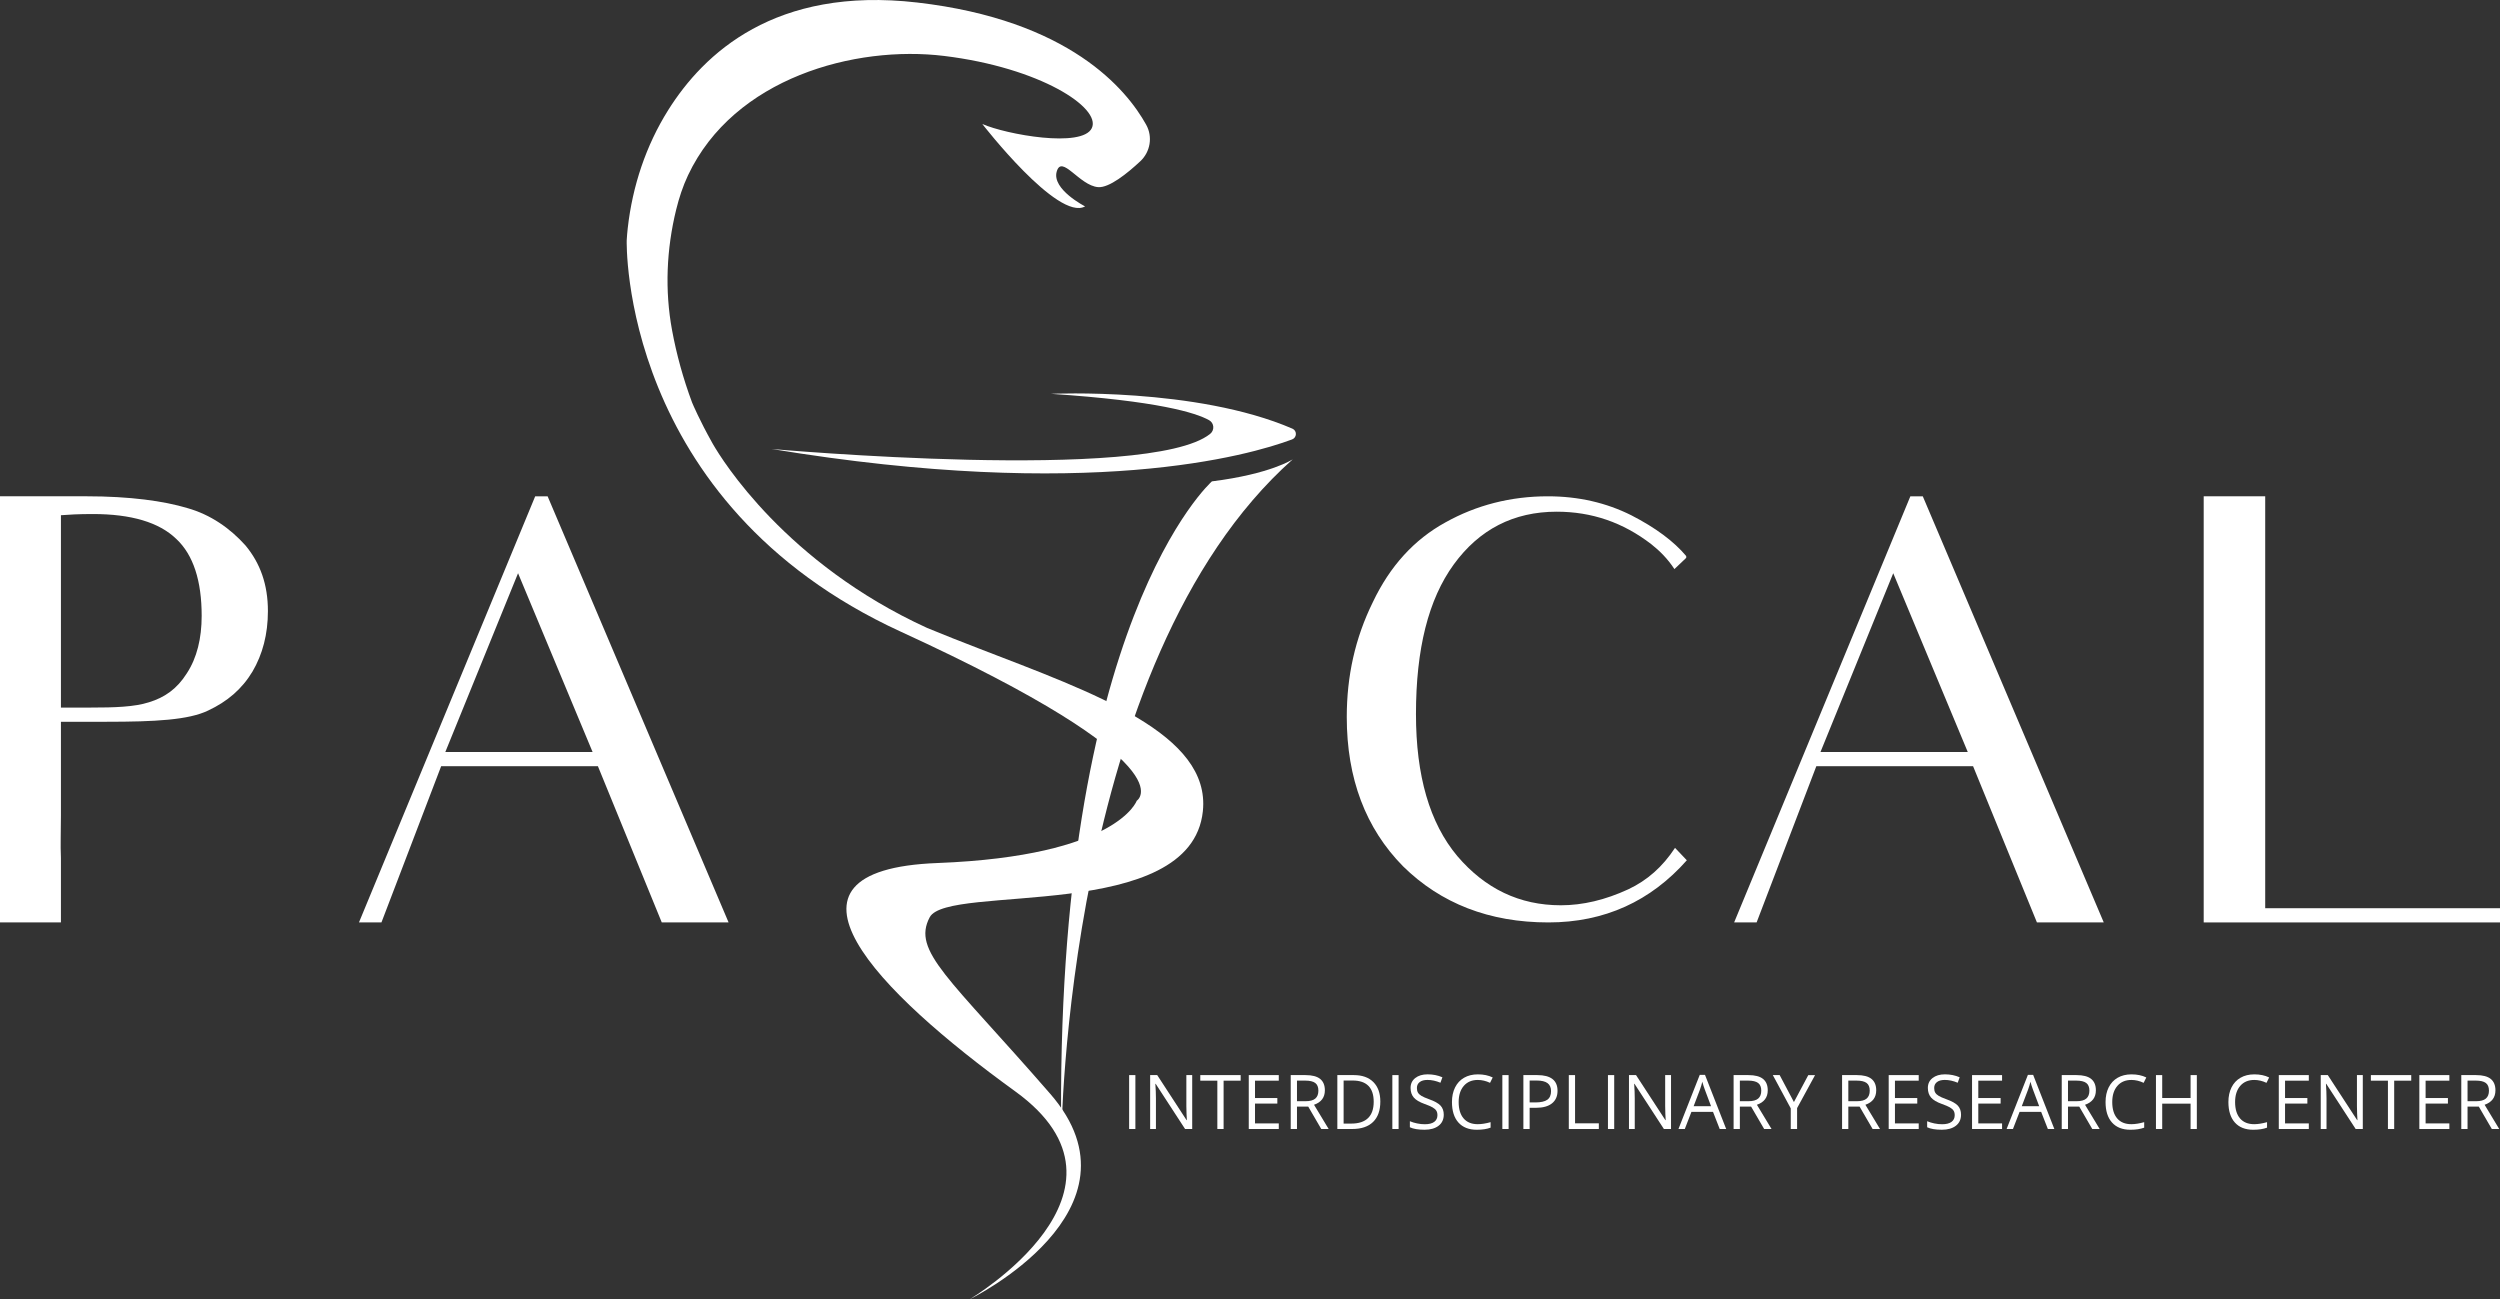 <?xml version="1.0" encoding="UTF-8"?> <svg xmlns="http://www.w3.org/2000/svg" width="633" height="329" viewBox="0 0 633 329" fill="none"><rect x="0" y="0" width="633" height="329" fill="#333333" stroke="none"/> <g clip-path="url(#clip0)"> <path d="M285.896 285.862V272.215H287.48V285.862H285.896Z" fill="white"></path> <path d="M301.871 285.862H300.06L292.61 274.411H292.534C292.632 275.755 292.681 276.987 292.681 278.108V285.862H291.218V272.215H293.007L300.439 283.621H300.515C300.501 283.451 300.474 282.916 300.43 282.001C300.385 281.085 300.372 280.438 300.385 280.045V272.215H301.866V285.862H301.871Z" fill="white"></path> <path d="M309.815 285.862H308.232V273.626H303.914V272.215H314.134V273.626H309.815V285.862V285.862Z" fill="white"></path> <path d="M323.787 285.862H316.186V272.215H323.787V273.626H317.769V278.023H323.421V279.425H317.769V284.447H323.787V285.862V285.862Z" fill="white"></path> <path d="M328.395 280.188V285.862H326.811V272.215H330.549C332.222 272.215 333.458 272.536 334.256 273.175C335.055 273.818 335.456 274.782 335.456 276.068C335.456 277.871 334.542 279.09 332.713 279.728L336.415 285.862H334.542L331.241 280.188H328.395ZM328.395 278.827H330.567C331.687 278.827 332.508 278.603 333.03 278.161C333.552 277.715 333.815 277.05 333.815 276.157C333.815 275.255 333.547 274.603 333.016 274.206C332.485 273.809 331.633 273.608 330.456 273.608H328.395V278.827Z" fill="white"></path> <path d="M349.499 278.911C349.499 281.166 348.888 282.885 347.666 284.076C346.444 285.268 344.686 285.862 342.393 285.862H338.615V272.215H342.795C344.913 272.215 346.564 272.804 347.737 273.978C348.91 275.157 349.499 276.8 349.499 278.911ZM347.822 278.965C347.822 277.184 347.376 275.844 346.484 274.943C345.591 274.041 344.267 273.59 342.505 273.59H340.203V284.492H342.134C344.026 284.492 345.444 284.027 346.394 283.094C347.345 282.166 347.822 280.791 347.822 278.965Z" fill="white"></path> <path d="M352.542 285.862V272.215H354.125V285.862H352.542Z" fill="white"></path> <path d="M365.558 282.233C365.558 283.434 365.121 284.371 364.251 285.041C363.381 285.71 362.199 286.05 360.709 286.05C359.094 286.05 357.85 285.84 356.98 285.425V283.893C357.538 284.13 358.149 284.318 358.809 284.451C359.469 284.59 360.12 284.657 360.767 284.657C361.825 284.657 362.619 284.456 363.154 284.054C363.689 283.652 363.957 283.094 363.957 282.38C363.957 281.907 363.863 281.518 363.671 281.219C363.48 280.916 363.163 280.639 362.721 280.385C362.275 280.13 361.601 279.84 360.691 279.518C359.425 279.063 358.515 278.527 357.975 277.902C357.435 277.277 357.158 276.469 357.158 275.465C357.158 274.411 357.551 273.577 358.345 272.956C359.135 272.336 360.178 272.023 361.477 272.023C362.833 272.023 364.077 272.273 365.215 272.769L364.72 274.148C363.595 273.675 362.498 273.438 361.436 273.438C360.598 273.438 359.942 273.617 359.469 273.978C358.996 274.34 358.76 274.84 358.76 275.483C358.76 275.956 358.849 276.344 359.023 276.644C359.197 276.947 359.492 277.224 359.906 277.474C360.321 277.724 360.95 278.005 361.802 278.309C363.234 278.818 364.216 279.367 364.755 279.952C365.291 280.541 365.558 281.3 365.558 282.233Z" fill="white"></path> <path d="M374.186 273.443C372.687 273.443 371.505 273.943 370.635 274.943C369.769 275.943 369.332 277.309 369.332 279.045C369.332 280.831 369.752 282.21 370.586 283.184C371.42 284.157 372.615 284.643 374.163 284.643C375.113 284.643 376.197 284.474 377.42 284.13V285.523C376.474 285.876 375.31 286.054 373.922 286.054C371.915 286.054 370.363 285.443 369.274 284.224C368.181 283.005 367.637 281.273 367.637 279.027C367.637 277.621 367.9 276.389 368.427 275.331C368.953 274.273 369.711 273.456 370.702 272.885C371.692 272.313 372.861 272.028 374.203 272.028C375.635 272.028 376.884 272.286 377.955 272.813L377.281 274.175C376.251 273.684 375.216 273.443 374.186 273.443Z" fill="white"></path> <path d="M380.395 285.862V272.215H381.979V285.862H380.395Z" fill="white"></path> <path d="M394.366 276.193C394.366 277.572 393.894 278.635 392.952 279.38C392.011 280.126 390.664 280.496 388.911 280.496H387.305V285.862H385.721V272.215H389.254C392.662 272.219 394.366 273.545 394.366 276.193ZM387.305 279.135H388.732C390.138 279.135 391.155 278.907 391.784 278.452C392.413 277.996 392.725 277.269 392.725 276.269C392.725 275.367 392.43 274.693 391.837 274.251C391.248 273.809 390.325 273.59 389.076 273.59H387.305V279.135Z" fill="white"></path> <path d="M397.221 285.862V272.215H398.805V284.425H404.823V285.862H397.221Z" fill="white"></path> <path d="M407.133 285.862V272.215H408.717V285.862H407.133Z" fill="white"></path> <path d="M423.108 285.862H421.297L413.847 274.411H413.771C413.869 275.755 413.919 276.987 413.919 278.108V285.862H412.455V272.215H414.244L421.676 283.621H421.752C421.738 283.451 421.712 282.916 421.667 282.001C421.622 281.085 421.609 280.438 421.622 280.045V272.215H423.103V285.862H423.108Z" fill="white"></path> <path d="M435.429 285.862L433.734 281.523H428.269L426.592 285.862H424.986L430.375 272.161H431.708L437.07 285.862H435.429ZM433.238 280.094L431.655 275.867C431.45 275.331 431.24 274.675 431.021 273.898C430.883 274.496 430.687 275.152 430.433 275.867L428.827 280.094H433.238Z" fill="white"></path> <path d="M440.532 280.188V285.862H438.948V272.215H442.686C444.359 272.215 445.595 272.536 446.393 273.175C447.192 273.818 447.593 274.782 447.593 276.068C447.593 277.871 446.679 279.09 444.85 279.728L448.552 285.862H446.679L443.378 280.188H440.532ZM440.532 278.827H442.704C443.824 278.827 444.645 278.603 445.167 278.161C445.689 277.715 445.952 277.05 445.952 276.157C445.952 275.255 445.684 274.603 445.153 274.206C444.622 273.809 443.77 273.608 442.593 273.608H440.532V278.827Z" fill="white"></path> <path d="M454.222 279.041L457.858 272.219H459.575L455.025 280.572V285.862H453.419V280.643L448.878 272.215H450.613L454.222 279.041Z" fill="white"></path> <path d="M467.997 280.188V285.862H466.414V272.215H470.152C471.825 272.215 473.061 272.536 473.859 273.175C474.657 273.818 475.059 274.782 475.059 276.068C475.059 277.871 474.145 279.09 472.316 279.728L476.018 285.862H474.145L470.843 280.188H467.997ZM467.997 278.827H470.17C471.29 278.827 472.11 278.603 472.632 278.161C473.154 277.715 473.417 277.05 473.417 276.157C473.417 275.255 473.15 274.603 472.619 274.206C472.088 273.809 471.236 273.608 470.058 273.608H467.997V278.827Z" fill="white"></path> <path d="M485.819 285.862H478.217V272.215H485.819V273.626H479.801V278.023H485.453V279.425H479.801V284.447H485.819V285.862Z" fill="white"></path> <path d="M496.534 282.233C496.534 283.434 496.096 284.371 495.227 285.041C494.357 285.71 493.174 286.05 491.685 286.05C490.07 286.05 488.825 285.84 487.955 285.425V283.893C488.513 284.13 489.124 284.318 489.784 284.451C490.444 284.59 491.096 284.657 491.743 284.657C492.8 284.657 493.594 284.456 494.129 284.054C494.664 283.652 494.932 283.094 494.932 282.38C494.932 281.907 494.838 281.518 494.647 281.219C494.455 280.916 494.138 280.639 493.696 280.385C493.25 280.13 492.577 279.84 491.667 279.518C490.4 279.063 489.49 278.527 488.95 277.902C488.41 277.277 488.134 276.469 488.134 275.465C488.134 274.411 488.526 273.577 489.32 272.956C490.11 272.336 491.154 272.023 492.452 272.023C493.808 272.023 495.053 272.273 496.19 272.769L495.695 274.148C494.571 273.675 493.473 273.438 492.412 273.438C491.573 273.438 490.917 273.617 490.444 273.978C489.972 274.34 489.735 274.84 489.735 275.483C489.735 275.956 489.824 276.344 489.998 276.644C490.172 276.947 490.467 277.224 490.882 277.474C491.297 277.724 491.925 278.005 492.778 278.309C494.209 278.818 495.191 279.367 495.731 279.952C496.266 280.541 496.534 281.3 496.534 282.233Z" fill="white"></path> <path d="M506.923 285.862H499.322V272.215H506.923V273.626H500.905V278.023H506.557V279.425H500.905V284.447H506.923V285.862Z" fill="white"></path> <path d="M518.517 285.862L516.821 281.523H511.357L509.68 285.862H508.074L513.462 272.161H514.796L520.158 285.862H518.517ZM516.322 280.094L514.738 275.867C514.533 275.331 514.323 274.675 514.105 273.898C513.967 274.496 513.77 275.152 513.516 275.867L511.91 280.094H516.322Z" fill="white"></path> <path d="M523.615 280.188V285.862H522.032V272.215H525.77C527.443 272.215 528.678 272.536 529.477 273.175C530.275 273.818 530.677 274.782 530.677 276.068C530.677 277.871 529.762 279.09 527.933 279.728L531.636 285.862H529.762L526.461 280.188H523.615ZM523.615 278.827H525.788C526.907 278.827 527.728 278.603 528.25 278.161C528.772 277.715 529.035 277.05 529.035 276.157C529.035 275.255 528.768 274.603 528.237 274.206C527.706 273.809 526.854 273.608 525.676 273.608H523.615V278.827Z" fill="white"></path> <path d="M539.674 273.443C538.176 273.443 536.993 273.943 536.124 274.943C535.258 275.943 534.821 277.309 534.821 279.045C534.821 280.831 535.24 282.21 536.074 283.184C536.909 284.157 538.104 284.643 539.652 284.643C540.602 284.643 541.686 284.474 542.909 284.13V285.523C541.963 285.876 540.799 286.054 539.411 286.054C537.404 286.054 535.851 285.443 534.763 284.224C533.67 283.005 533.126 281.273 533.126 279.027C533.126 277.621 533.389 276.389 533.915 275.331C534.442 274.273 535.2 273.456 536.19 272.885C537.181 272.313 538.35 272.028 539.692 272.028C541.124 272.028 542.373 272.286 543.444 272.813L542.77 274.175C541.74 273.684 540.709 273.443 539.674 273.443Z" fill="white"></path> <path d="M556.238 285.862H554.654V279.443H547.472V285.862H545.888V272.215H547.472V278.019H554.654V272.215H556.238V285.862Z" fill="white"></path> <path d="M570.78 273.443C569.281 273.443 568.099 273.943 567.229 274.943C566.364 275.943 565.927 277.309 565.927 279.045C565.927 280.831 566.346 282.21 567.18 283.184C568.014 284.157 569.21 284.643 570.758 284.643C571.708 284.643 572.792 284.474 574.014 284.13V285.523C573.068 285.876 571.904 286.054 570.517 286.054C568.509 286.054 566.957 285.443 565.869 284.224C564.776 283.005 564.231 281.273 564.231 279.027C564.231 277.621 564.495 276.389 565.021 275.331C565.547 274.273 566.306 273.456 567.296 272.885C568.286 272.313 569.455 272.028 570.798 272.028C572.23 272.028 573.479 272.286 574.549 272.813L573.876 274.175C572.841 273.684 571.81 273.443 570.78 273.443Z" fill="white"></path> <path d="M584.591 285.862H576.99V272.215H584.591V273.626H578.573V278.023H584.225V279.425H578.573V284.447H584.591V285.862Z" fill="white"></path> <path d="M598.263 285.862H596.452L589.003 274.411H588.927C589.025 275.755 589.074 276.987 589.074 278.108V285.862H587.611V272.215H589.4L596.831 283.621H596.907C596.894 283.451 596.867 282.916 596.823 282.001C596.778 281.085 596.765 280.438 596.778 280.045V272.215H598.259V285.862H598.263Z" fill="white"></path> <path d="M606.208 285.862H604.625V273.626H600.306V272.215H610.526V273.626H606.208V285.862Z" fill="white"></path> <path d="M620.179 285.862H612.578V272.215H620.179V273.626H614.162V278.023H619.814V279.425H614.162V284.447H620.179V285.862Z" fill="white"></path> <path d="M624.783 280.188V285.862H623.199V272.215H626.938C628.61 272.215 629.846 272.536 630.645 273.175C631.443 273.818 631.845 274.782 631.845 276.068C631.845 277.871 630.93 279.09 629.101 279.728L632.804 285.862H630.93L627.629 280.188H624.783ZM624.783 278.827H626.955C628.075 278.827 628.896 278.603 629.418 278.161C629.94 277.715 630.203 277.05 630.203 276.157C630.203 275.255 629.935 274.603 629.404 274.206C628.874 273.809 628.022 273.608 626.844 273.608H624.783V278.827Z" fill="white"></path> <path d="M21.863 125.659C32.943 125.659 41.477 126.855 47.468 128.654C53.307 130.302 58.25 133.748 62.144 138.096C65.887 142.592 67.836 147.985 67.836 154.73C67.836 160.574 66.489 165.672 63.942 170.016C61.248 174.511 57.505 177.658 52.709 179.904C47.767 182.301 39.233 182.752 26.953 182.752H15.426V206.578C15.426 211.225 15.274 213.622 15.426 217.216V233.55H0V206.578V154.132V125.659H21.863ZM51.063 155.931C51.063 147.087 48.967 140.494 44.626 136.449C40.282 132.253 33.247 130.154 23.513 130.154C19.918 130.154 17.223 130.306 15.426 130.454V179.158H22.911C29.049 179.158 33.992 179.006 37.734 177.81C41.629 176.609 44.774 174.511 47.316 170.466C49.864 166.574 51.063 161.627 51.063 155.931Z" fill="white"></path> <path d="M151.388 193.997H111.704L96.582 233.559H90.89L135.512 125.663H138.657L184.479 233.559H167.559C161.867 219.622 159.471 213.778 159.471 213.778L151.388 193.997ZM150.041 190.399L131.171 145.141L112.757 190.399H150.041Z" fill="white"></path> <path d="M427.105 217.823C417.969 228.162 406.29 233.559 392.065 233.559C377.09 233.559 364.813 228.765 355.227 219.323C345.792 209.734 341.001 197.145 341.001 181.56C341.001 171.221 343.098 161.627 347.59 152.489C351.93 143.346 358.073 136.605 366.009 132.257C373.797 127.913 382.483 125.663 391.913 125.663C399.702 125.663 406.736 127.311 413.026 130.458C419.164 133.605 423.808 137.052 426.953 140.797V141.248L423.96 144.096C422.314 141.547 420.217 139.449 418.121 137.802C410.934 132.257 402.998 129.561 394.161 129.561C383.228 129.561 374.547 134.056 368.105 142.9C361.668 151.739 358.523 164.328 358.523 180.814C358.523 196.399 361.967 208.39 369.007 216.778C376.046 225.019 384.731 229.216 395.214 229.216C400.754 229.216 406.446 227.867 412.286 225.171C417.077 222.921 420.971 219.475 424.116 214.68L427.105 217.823Z" fill="white"></path> <path d="M499.58 193.997H459.896L444.774 233.559H439.082L483.704 125.663H486.849L532.671 233.559H515.751C510.059 219.622 507.663 213.778 507.663 213.778L499.58 193.997ZM498.233 190.399L479.368 145.141L460.949 190.399H498.233Z" fill="white"></path> <path d="M633 229.961V233.559H557.977V205.836V152.784V125.659H573.55V229.961H633Z" fill="white"></path> <path d="M266.108 99.717C266.108 99.717 302.892 98.003 327.244 108.539C328.453 109.061 328.395 110.802 327.159 111.262C316.181 115.356 275.734 126.954 195.403 113.686C195.403 113.686 290.915 122.222 306.394 109.874C307.581 108.927 307.456 107.119 306.131 106.383C302.754 104.503 293.194 101.525 266.108 99.717Z" fill="white"></path> <path d="M327.324 116.298C327.324 116.298 321.744 120.021 306.858 121.882C306.858 121.882 266.853 157.261 268.718 288.532C268.718 288.532 269.645 167.502 327.324 116.298Z" fill="white"></path> <path d="M247.725 164.15C247.725 164.15 247.729 164.15 247.725 164.15C247.72 164.15 247.716 164.145 247.711 164.145C243.353 162.462 238.995 160.752 234.744 158.993C198.972 142.632 182.824 116.431 180.593 112.574C180.5 112.409 180.406 112.244 180.312 112.083C177.118 106.378 175.41 102.342 175.231 101.905C172.97 95.847 171.292 89.691 170.173 83.651C168.295 73.521 168.75 63.102 171.203 53.097C171.935 50.111 172.894 47.173 174.205 44.388C185.844 19.71 216.508 11.406 239.066 14.165C263.36 17.134 278.862 27.303 276.453 32.428C274.044 37.553 254.737 34.053 248.72 31.392C248.72 31.392 267.861 56.124 274.744 52.258C274.744 52.258 266.291 47.946 267.553 43.464C268.811 38.982 273.317 47.022 278.05 47.383C280.856 47.598 285.45 43.888 288.72 40.834C291.272 38.45 291.91 34.638 290.214 31.584C285.232 22.598 270.738 5.08 232.237 0.638C196.202 -3.527 178.158 13.607 169.209 27.843C163.539 36.866 160.145 47.129 158.949 57.718C158.829 58.776 158.74 59.83 158.682 60.856C158.682 60.856 156.857 127.257 228.079 159.94C301.906 193.819 287.819 202.752 287.819 202.752C287.819 202.752 282.992 216.756 237.349 218.519C191.71 220.278 222.209 251.131 257.061 276.34C291.914 301.55 245.472 329.004 245.472 329.004C245.472 329.004 291.571 306.482 265.925 276.961C240.28 247.443 230.845 240.841 235.404 232.247C239.963 223.653 301.585 233.903 304.565 205.395C306.604 185.868 277.149 175.52 247.725 164.15Z" fill="white"></path> </g> <defs> <clipPath id="clip0"> <rect width="633" height="329" fill="white"></rect> </clipPath> </defs> </svg> 